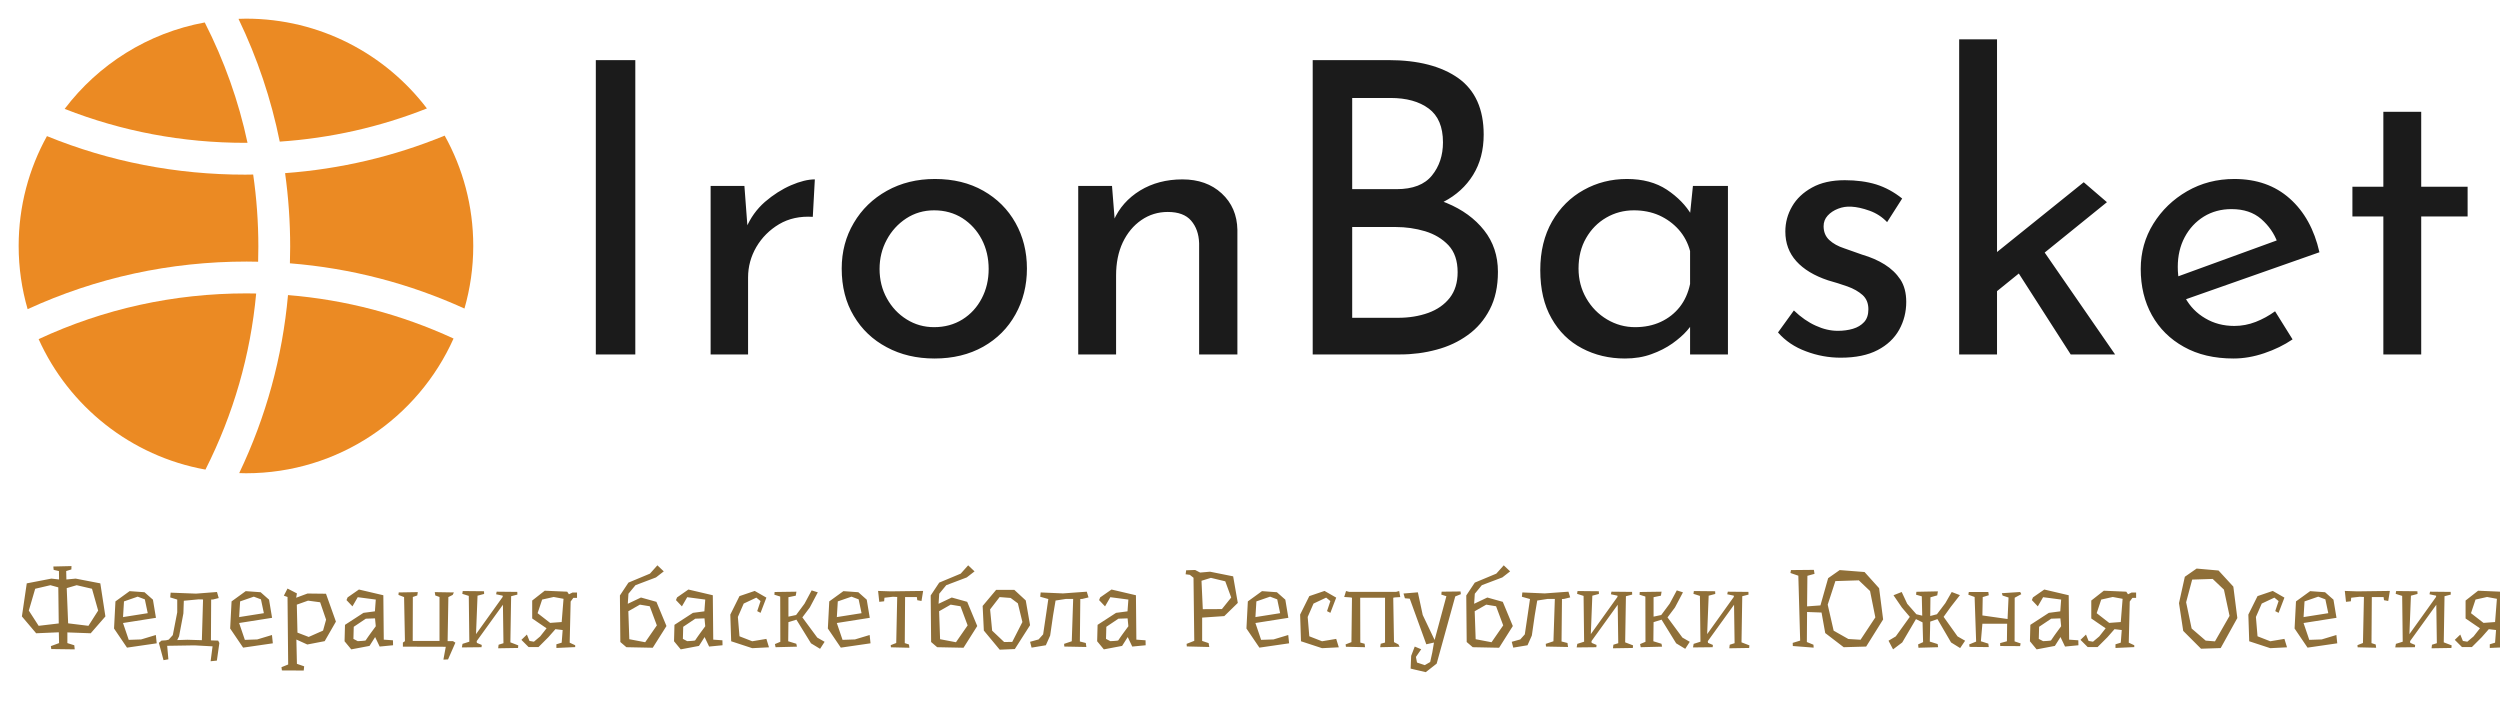 <svg version="1.1" xmlns="http://www.w3.org/2000/svg" xmlns:xlink="http://www.w3.org/1999/xlink" tabindex="0" id="logo" viewBox="0 0 402 114"> <g transform="translate(3,3) scale(0.731,0.731)" style="color: rgb(235, 138, 35);"><g><g transform="translate(0, 0) scale(1)"><g><path fill="#eb8a23" d="M57.432,27.049c11.195-0.759,22.027-3.202,32.372-7.299C80.671,7.751,66.243,0,50,0   c-0.551,0-1.096,0.024-1.643,0.042C52.528,8.711,55.553,17.738,57.432,27.049z"/><path fill="#eb8a23" d="M98.065,63.767C99.316,59.392,100,54.777,100,50.001c0-8.811-2.287-17.083-6.287-24.272   c-11.202,4.601-22.952,7.357-35.104,8.252c0.736,5.316,1.117,10.714,1.117,16.188c0,1.22-0.021,2.436-0.058,3.648   C73.018,54.886,85.879,58.22,98.065,63.767z"/><path fill="#eb8a23" d="M52.677,53.468c0.032-1.097,0.049-2.195,0.049-3.298c0-5.373-0.384-10.67-1.138-15.88   c-0.586,0.008-1.17,0.025-1.757,0.025c-15.177,0-29.802-2.849-43.607-8.476C2.262,33.002,0,41.236,0,50.001   c0,4.826,0.697,9.486,1.973,13.901C17.105,56.96,33.29,53.432,50.168,53.432C51.007,53.432,51.842,53.45,52.677,53.468z"/><path fill="#eb8a23" d="M59.248,60.806c-1.224,13.636-4.816,26.757-10.731,39.158c0.494,0.014,0.986,0.037,1.483,0.037   c20.36,0,37.864-12.175,45.663-29.636C84.117,65.04,71.917,61.836,59.248,60.806z"/><path fill="#eb8a23" d="M49.831,27.315c0.17,0,0.34-0.007,0.511-0.007c-1.949-9.15-5.093-17.999-9.406-26.472   c-12.528,2.295-23.424,9.25-30.817,19.014C22.717,24.802,36.029,27.315,49.831,27.315z"/><path fill="#eb8a23" d="M52.247,60.462c-0.692-0.013-1.384-0.03-2.079-0.03c-16.044,0-31.418,3.39-45.774,10.062   c6.655,14.786,20.281,25.746,36.697,28.7C47.259,86.979,50.995,73.992,52.247,60.462z"/></g></g></g> </g> <g transform="translate(89,6) scale(2.182,2.182)" style="color: rgb(27, 27, 27);"> <g opacity="1" fill="#1b1b1b" style="font-size: 30px; font-family: &quot;Josefin Sans&quot;, &quot;Source Sans 3&quot;, &quot;Roboto&quot;; font-style: normal; font-weight: normal"><path d="M3.12 1.68L6.03 1.68L6.03 23.37L3.12 23.37ZM14.07 10.95L14.34 14.55L14.19 14.07Q14.67 12.93 15.58 12.13Q16.5 11.34 17.51 10.9Q18.51 10.47 19.26 10.47L19.11 13.23Q17.7 13.14 16.63 13.77Q15.57 14.4 14.95 15.45Q14.34 16.5 14.34 17.7L14.34 23.37L11.58 23.37L11.58 10.95ZM21.24 17.04Q21.24 15.18 22.13 13.68Q23.01 12.18 24.57 11.31Q26.13 10.44 28.11 10.44Q30.15 10.44 31.68 11.31Q33.21 12.18 34.05 13.68Q34.89 15.18 34.89 17.04Q34.89 18.9 34.05 20.41Q33.21 21.93 31.67 22.8Q30.12 23.67 28.08 23.67Q26.1 23.67 24.56 22.84Q23.01 22.02 22.13 20.53Q21.24 19.05 21.24 17.04ZM24.03 17.07Q24.03 18.27 24.57 19.24Q25.11 20.22 26.03 20.79Q26.94 21.36 28.05 21.36Q29.22 21.36 30.14 20.79Q31.05 20.22 31.56 19.24Q32.07 18.27 32.07 17.07Q32.07 15.87 31.56 14.89Q31.05 13.92 30.14 13.33Q29.22 12.75 28.05 12.75Q26.91 12.75 25.99 13.35Q25.08 13.95 24.56 14.92Q24.03 15.9 24.03 17.07ZM41.16 10.95L41.4 13.98L41.28 13.5Q41.88 12.12 43.23 11.29Q44.58 10.47 46.35 10.47Q48.12 10.47 49.24 11.5Q50.37 12.54 50.4 14.19L50.4 23.37L47.58 23.37L47.58 15.18Q47.55 14.16 46.99 13.51Q46.44 12.87 45.27 12.87Q44.19 12.87 43.32 13.47Q42.45 14.07 41.95 15.12Q41.46 16.17 41.46 17.55L41.46 23.37L38.67 23.37L38.67 10.95ZM61.53 1.68Q64.8 1.68 66.68 3.01Q68.55 4.35 68.55 7.17Q68.55 8.88 67.77 10.14Q66.99 11.4 65.6 12.12Q64.2 12.84 62.31 12.93L61.89 11.43Q64.08 11.49 65.82 12.21Q67.56 12.93 68.58 14.22Q69.6 15.51 69.6 17.28Q69.6 18.9 69 20.05Q68.4 21.21 67.38 21.94Q66.36 22.68 65.07 23.02Q63.78 23.37 62.4 23.37L55.95 23.37L55.95 1.68ZM62.13 11.19Q63.93 11.19 64.74 10.18Q65.55 9.18 65.55 7.74Q65.55 6.03 64.5 5.25Q63.45 4.47 61.68 4.47L58.86 4.47L58.86 11.19ZM62.25 20.67Q63.45 20.67 64.46 20.31Q65.46 19.95 66.05 19.2Q66.63 18.45 66.63 17.31Q66.63 16.05 65.96 15.33Q65.28 14.61 64.23 14.29Q63.18 13.98 62.07 13.98L58.86 13.98L58.86 20.67ZM78.96 23.67Q77.22 23.67 75.8 22.92Q74.37 22.17 73.55 20.71Q72.72 19.26 72.72 17.16Q72.72 15.09 73.59 13.57Q74.46 12.06 75.92 11.25Q77.37 10.44 79.11 10.44Q80.85 10.44 82.05 11.23Q83.25 12.03 83.88 13.11L83.7 13.59L83.97 10.95L86.55 10.95L86.55 23.37L83.76 23.37L83.76 20.13L84.06 20.85Q83.94 21.15 83.54 21.61Q83.13 22.08 82.46 22.56Q81.78 23.04 80.91 23.35Q80.04 23.67 78.96 23.67ZM79.71 21.36Q80.76 21.36 81.6 20.97Q82.44 20.58 83 19.87Q83.55 19.17 83.76 18.18L83.76 15.75Q83.52 14.85 82.92 14.17Q82.32 13.5 81.48 13.12Q80.64 12.75 79.62 12.75Q78.51 12.75 77.58 13.29Q76.65 13.83 76.1 14.79Q75.54 15.75 75.54 17.04Q75.54 18.24 76.11 19.23Q76.68 20.22 77.64 20.79Q78.6 21.36 79.71 21.36ZM94.86 23.61Q93.54 23.61 92.3 23.14Q91.05 22.68 90.24 21.75L91.41 20.13Q92.19 20.88 93.02 21.25Q93.84 21.63 94.65 21.63Q95.25 21.63 95.76 21.48Q96.27 21.33 96.59 20.98Q96.9 20.64 96.9 20.04Q96.9 19.38 96.47 18.99Q96.03 18.6 95.36 18.36Q94.68 18.12 93.93 17.91Q92.4 17.4 91.59 16.5Q90.78 15.6 90.78 14.31Q90.78 13.32 91.28 12.46Q91.77 11.61 92.75 11.07Q93.72 10.53 95.16 10.53Q96.45 10.53 97.47 10.84Q98.49 11.16 99.39 11.88L98.28 13.62Q97.74 13.05 96.99 12.78Q96.24 12.51 95.64 12.48Q95.13 12.45 94.67 12.63Q94.2 12.81 93.9 13.14Q93.6 13.47 93.6 13.92Q93.6 14.55 94.02 14.94Q94.44 15.33 95.12 15.55Q95.79 15.78 96.45 16.02Q97.38 16.29 98.1 16.74Q98.82 17.19 99.26 17.85Q99.69 18.51 99.69 19.5Q99.69 20.61 99.17 21.55Q98.64 22.5 97.58 23.05Q96.51 23.61 94.86 23.61ZM103.59 23.37L103.59 0.15L106.38 0.15L106.38 23.37ZM109.38 15.12L115.08 23.37L111.81 23.37L107.52 16.68ZM105.51 19.41L105.24 16.74L112.77 10.68L114.48 12.15ZM123.81 23.67Q121.68 23.67 120.15 22.81Q118.62 21.96 117.79 20.47Q116.97 18.99 116.97 17.07Q116.97 15.24 117.9 13.74Q118.83 12.24 120.39 11.34Q121.95 10.44 123.87 10.44Q126.33 10.44 127.95 11.88Q129.57 13.32 130.14 15.84L119.91 19.44L119.25 17.79L127.65 14.73L127.05 15.12Q126.69 14.13 125.85 13.39Q125.01 12.66 123.66 12.66Q122.52 12.66 121.62 13.21Q120.72 13.77 120.21 14.73Q119.7 15.69 119.7 16.92Q119.7 18.21 120.24 19.18Q120.78 20.16 121.73 20.71Q122.67 21.27 123.87 21.27Q124.68 21.27 125.45 20.97Q126.21 20.67 126.87 20.19L128.16 22.26Q127.23 22.89 126.07 23.28Q124.92 23.67 123.81 23.67ZM134.85 5.49L137.64 5.49L137.64 11.01L141.06 11.01L141.06 13.2L137.64 13.2L137.64 23.37L134.85 23.37L134.85 13.2L132.57 13.2L132.57 11.01L134.85 11.01Z"/></g></g> <g transform="translate(3,86) scale(0.579,0.579)" style="color: rgb(143, 111, 56);"> <g opacity="1" fill="#8f6f38" style="font-size: 30px; font-family: &quot;Underdog&quot;, &quot;Source Sans 3&quot;, &quot;Roboto&quot;; font-style: normal; font-weight: normal"><path d="M13.74 24.58L19.38 25.27L22.08 21.04L20.37 14.98L16.11 13.99L13.35 14.8ZM11.13 24.61L11.01 14.59L8.82 13.99L4.59 14.98L2.82 21.04L5.55 25.27ZM13.53 27.1L13.53 30.07L15.45 30.67L15.57 31.81L9.06 31.72L8.94 30.91L11.22 30.07L11.16 27.07L4.86 27.34L0.9 22.66L2.25 13.48L9.09 12.16L11.22 12.4L11.19 10.06L9.72 9.73L9.63 8.8L14.67 8.68L14.64 9.61L13.2 10.06L13.26 12.4L15.84 12.16L22.68 13.48L24.09 22.66L20.01 27.34ZM29.01 22.84L35.85 21.76L35.04 17.92L33.06 17.17L29.25 18.49L28.98 22.96ZM34.95 15.94L37.29 18.01L38.13 23.05L28.98 24.49L30.57 29.17L34.02 29.05L38.1 27.82L38.34 30.13L30.09 31.33L26.49 26.02L26.88 18.49L30.81 15.64ZM46.86 29.14L50.88 29.26L51.21 17.95L49.98 17.92L45.87 18.31L45.75 21.82L44.55 28.18L44.04 29.23ZM55.74 30.04L55.05 34.93L53.31 35.11L53.85 30.97L48.81 30.7L41.25 30.82L41.58 34.57L40.23 34.81L38.94 30.01L39.66 29.38L40.95 29.29L41.67 29.11L42.81 27.85L44.04 21.52L44.04 17.98L42.09 17.38L42.21 16.06L49.26 16.33L55.08 15.88L55.56 17.56L54 17.95L53.46 17.98L53.4 29.32L55.41 29.38ZM61.26 22.84L68.1 21.76L67.29 17.92L65.31 17.17L61.5 18.49L61.23 22.96ZM67.2 15.94L69.54 18.01L70.38 23.05L61.23 24.49L62.82 29.17L66.27 29.05L70.35 27.82L70.59 30.13L62.34 31.33L58.74 26.02L59.13 18.49L63.06 15.64ZM85.38 23.56L83.73 18.73L80.37 18.28L77.25 19.39L77.43 27.16L80.55 28.36L84.54 26.59ZM88.11 24.1L84.99 29.53L80.16 30.46L77.13 29.08L77.28 35.83L79.29 36.52L79.17 37.69L73.11 37.66L72.99 36.76L74.85 36.01L74.67 17.26L73.65 16.9L74.67 14.92L77.28 16.27L77.07 17.47L80.22 16.3L85.35 16.36ZM96.42 23.29L93.06 25.54L92.97 28.9L94.17 29.53Q94.77 29.5 95.28 29.47Q95.7 29.44 96.04 29.4Q96.39 29.35 96.39 29.29Q96.39 29.29 96.51 29.11Q96.63 28.93 96.82 28.65Q97.02 28.36 97.26 28.02Q97.5 27.67 97.77 27.31Q98.37 26.47 99.18 25.39L98.97 23.2ZM94.5 15.19L101.28 16.78L101.4 29.11L103.95 29.29L103.98 30.67L100.26 31.03L99 28.39L97.44 30.85L92.37 31.81L90.51 29.56L90.63 25L95.76 21.67L98.94 21.25L99.18 17.98L94.17 17.32L92.7 19.87L91.05 18.13L91.35 17.38ZM119.34 17.29L119.13 29.53L120.63 29.53L121.29 29.95L119.25 34.6L117.96 34.66L118.62 31.09L106.71 31.06L106.71 29.92L107.28 29.53L107.04 17.29L105.48 16.69L105.54 16L110.85 15.91L110.7 16.84L109.47 17.26L109.44 29.47L116.88 29.47L116.88 17.26L115.71 16.84L115.56 15.91L120.87 16L120.54 16.69ZM125.16 29.68L125.01 16.96L123.21 16.39L123.33 15.61L129.24 15.67L129.27 16.42L127.44 16.9L127.02 27.58L134.43 17.23L134.43 16.9L132.6 16.51L132.75 15.79L138.48 15.85L138.51 16.6L136.77 17.05L136.56 29.86L138.75 30.7L138.69 31.42L133.17 31.51L133.29 30.52L134.64 30.1L134.49 19.42L127.2 29.53L127.26 30.01L128.61 30.58L128.55 31.21L123.09 31.27L123.27 30.28ZM141.15 27.7L141.87 29.47L143.1 29.68L144.84 28.21L146.61 25.96L142.62 23.23L142.62 18.25L146.1 15.52L152.34 15.79L152.82 16.51L153.81 16.03L155.07 16.03L155.07 17.5L154.05 17.5L153.3 18.52L153.03 29.95L154.56 30.67L154.56 31.18L149.34 31.42L149.34 30.4L150.81 29.95L151.08 26.44L149.07 26.2L147.09 28.45L144.36 31.18L141.63 31.18L139.62 29.17ZM147.6 24.46L150.81 24.22L151.32 17.77L148.59 17.26L145.38 17.98L144.12 21.76ZM169.32 21.22L169.59 28.99L174 29.83L177.24 25.15L175.26 19.84L172.53 19.39ZM179.16 10.15L177 11.83L171.3 13.99L169.35 16.36L169.17 19.15L172.83 17.41L177.12 18.61L179.91 25.33L176.1 31.36L168.78 31.21L167.1 29.77L166.98 16.84L169.35 13.27L175.32 10.78L177.39 8.47ZM187.92 23.29L184.56 25.54L184.47 28.9L185.67 29.53Q186.27 29.5 186.78 29.47Q187.2 29.44 187.54 29.4Q187.89 29.35 187.89 29.29Q187.89 29.29 188.01 29.11Q188.13 28.93 188.32 28.65Q188.52 28.36 188.76 28.02Q189 27.67 189.27 27.31Q189.87 26.47 190.68 25.39L190.47 23.2ZM186 15.19L192.78 16.78L192.9 29.11L195.45 29.29L195.48 30.67L191.76 31.03L190.5 28.39L188.94 30.85L183.87 31.81L182.01 29.56L182.13 25L187.26 21.67L190.44 21.25L190.68 17.98L185.67 17.32L184.2 19.87L182.55 18.13L182.85 17.38ZM208.38 31.24L203.73 31.48L197.88 29.56L197.64 22.15L200.19 17.02L204.42 15.58L207.66 17.44L206.04 21.67L205.11 21.19L206.04 18.4L204.87 17.44L204.87 17.44L201.36 19.09L199.74 22.81L200.19 28.18L203.73 29.56L207.66 28.9ZM223.83 29.71L222.57 31.66L220.05 30.13L216 23.56L213.78 24.25L213.72 29.56L215.97 30.25L216.15 31.06L210.21 31.21L210.03 30.34L211.53 29.71L211.5 17.14L209.88 16.63L209.94 15.88L216 15.79L215.82 16.9L213.78 17.32L213.78 22.72L215.91 22.27L218.25 19.12L220.23 15.43L221.94 15.97L219.72 20.17L217.65 22.93L221.79 28.54ZM227.25 22.84L234.09 21.76L233.28 17.92L231.3 17.17L227.49 18.49L227.22 22.96ZM233.19 15.94L235.53 18.01L236.37 23.05L227.22 24.49L228.81 29.17L232.26 29.05L236.34 27.82L236.58 30.13L228.33 31.33L224.73 26.02L225.12 18.49L229.05 15.64ZM251.19 15.58L250.74 18.37L249.57 18.16L249.45 17.29L246.18 17.29L246.09 30.07L247.26 30.46L247.38 31.36L242.25 31.24L242.19 30.64L243.72 30.04L243.99 17.26L242.82 17.2L240.45 17.47L240.36 18.46L239.01 18.61L238.68 15.58L242.13 15.7ZM255.63 21.22L255.9 28.99L260.31 29.83L263.55 25.15L261.57 19.84L258.84 19.39ZM265.47 10.15L263.31 11.83L257.61 13.99L255.66 16.36L255.48 19.15L259.14 17.41L263.43 18.61L266.22 25.33L262.41 31.36L255.09 31.21L253.41 29.77L253.29 16.84L255.66 13.27L261.63 10.78L263.7 8.47ZM272.43 17.29L269.79 20.71L270.36 26.62L273.69 29.77L275.94 29.74L278.76 24.22L277.5 19.03L275.49 17.53ZM276.51 15.28L279.69 18.22L280.89 25.09L276.66 31.72L272.46 31.9L268.05 26.59L267.72 19.75L271.47 15.28ZM296.64 15.79L297.12 17.38L295.41 17.8L294.84 17.83L294.72 29.62L296.37 30.04L296.52 31.15L290.4 31.03L290.34 30.28L292.47 29.56L292.86 17.8L290.88 17.8L287.97 18.25L287.28 22.36L286.47 27.97L285.27 30.67L281.31 31.33L280.89 29.71L283.26 29.05L284.52 27.64L285.36 21.97L285.96 17.83L283.71 17.2L283.83 16L290.04 16.27ZM305.43 23.29L302.07 25.54L301.98 28.9L303.18 29.53Q303.78 29.5 304.29 29.47Q304.71 29.44 305.05 29.4Q305.4 29.35 305.4 29.29Q305.4 29.29 305.52 29.11Q305.64 28.93 305.83 28.65Q306.03 28.36 306.27 28.02Q306.51 27.67 306.78 27.31Q307.38 26.47 308.19 25.39L307.98 23.2ZM303.51 15.19L310.29 16.78L310.41 29.11L312.96 29.29L312.99 30.67L309.27 31.03L308.01 28.39L306.45 30.85L301.38 31.81L299.52 29.56L299.64 25L304.77 21.67L307.95 21.25L308.19 17.98L303.18 17.32L301.71 19.87L300.06 18.13L300.36 17.38ZM328.5 12.76L328.86 20.65L334.17 20.62L336.75 17.41L335.1 12.91L331.11 11.95ZM328.68 22.99L328.68 29.47L330.48 30.07L330.66 31.15L324.42 31L324.36 30.28L326.49 29.44L326.28 11.92L325.26 11.11L324.09 10.96L324.24 9.85L326.73 9.76L328.11 10.48L330.87 10.24L337.29 11.53L338.58 18.91L334.83 22.57ZM343.5 22.84L350.34 21.76L349.53 17.92L347.55 17.17L343.74 18.49L343.47 22.96ZM349.44 15.94L351.78 18.01L352.62 23.05L343.47 24.49L345.06 29.17L348.51 29.05L352.59 27.82L352.83 30.13L344.58 31.33L340.98 26.02L341.37 18.49L345.3 15.64ZM366.63 31.24L361.98 31.48L356.13 29.56L355.89 22.15L358.44 17.02L362.67 15.58L365.91 17.44L364.29 21.67L363.36 21.19L364.29 18.4L363.12 17.44L363.12 17.44L359.61 19.09L357.99 22.81L358.44 28.18L361.98 29.56L365.91 28.9ZM381.75 17.47L381.96 29.8L383.19 30.43L383.49 31.09L378.12 31.21L378.27 30.25L379.47 29.92L379.47 17.47L372.57 17.47L372.6 29.92L373.8 30.25L373.92 31.21L368.61 31.09L368.52 30.43L370.14 29.8L370.29 17.47L369.87 17.38L368.13 17.26L368.64 15.61L369.54 15.85L382.5 15.85L383.4 15.61L383.7 17.29L382.23 17.38ZM398.97 17.11L393.81 35.77L390.78 38.14L387.45 37.36L386.58 37.15L386.73 33.61L387.72 31.03L389.52 31.78L388.05 33.91L388.35 35.47L390.51 36.19L392.01 35.32L392.61 32.59L393.06 29.92L390.93 30.4L386.34 17.74L384.99 17.62L384.6 16.3L388.59 15.97L389.94 22.27L393.24 29.2L396.51 17.05L395.1 16.6L395.19 15.79L400.44 15.73L400.53 16.48ZM404.37 21.22L404.64 28.99L409.05 29.83L412.29 25.15L410.31 19.84L407.58 19.39ZM414.21 10.15L412.05 11.83L406.35 13.99L404.4 16.36L404.22 19.15L407.88 17.41L412.17 18.61L414.96 25.33L411.15 31.36L403.83 31.21L402.15 29.77L402.03 16.84L404.4 13.27L410.37 10.78L412.44 8.47ZM430.41 15.79L430.89 17.38L429.18 17.8L428.61 17.83L428.49 29.62L430.14 30.04L430.29 31.15L424.17 31.03L424.11 30.28L426.24 29.56L426.63 17.8L424.65 17.8L421.74 18.25L421.05 22.36L420.24 27.97L419.04 30.67L415.08 31.33L414.66 29.71L417.03 29.05L418.29 27.64L419.13 21.97L419.73 17.83L417.48 17.2L417.6 16L423.81 16.27ZM434.76 29.68L434.61 16.96L432.81 16.39L432.93 15.61L438.84 15.67L438.87 16.42L437.04 16.9L436.62 27.58L444.03 17.23L444.03 16.9L442.2 16.51L442.35 15.79L448.08 15.85L448.11 16.6L446.37 17.05L446.16 29.86L448.35 30.7L448.29 31.42L442.77 31.51L442.89 30.52L444.24 30.1L444.09 19.42L436.8 29.53L436.86 30.01L438.21 30.58L438.15 31.21L432.69 31.27L432.87 30.28ZM464.1 29.71L462.84 31.66L460.32 30.13L456.27 23.56L454.05 24.25L453.99 29.56L456.24 30.25L456.42 31.06L450.48 31.21L450.3 30.34L451.8 29.71L451.77 17.14L450.15 16.63L450.21 15.88L456.27 15.79L456.09 16.9L454.05 17.32L454.05 22.72L456.18 22.27L458.52 19.12L460.5 15.43L462.21 15.97L459.99 20.17L457.92 22.93L462.06 28.54ZM467.07 29.68L466.92 16.96L465.12 16.39L465.24 15.61L471.15 15.67L471.18 16.42L469.35 16.9L468.93 27.58L476.34 17.23L476.34 16.9L474.51 16.51L474.66 15.79L480.39 15.85L480.42 16.6L478.68 17.05L478.47 29.86L480.66 30.7L480.6 31.42L475.08 31.51L475.2 30.52L476.55 30.1L476.4 19.42L469.11 29.53L469.17 30.01L470.52 30.58L470.46 31.21L465 31.27L465.18 30.28ZM515.64 22.93L514.17 15.61L511.05 12.64L504.54 12.85L502.41 19.39L504.06 26.62L508.14 28.93L511.53 29.14ZM517.8 23.5L513.09 31.03L506.85 31.21L501.72 27.28L500.7 21.58L496.68 21.43L496.62 29.77L498.45 30.52L498.51 31.33L492.72 30.88L492.69 30.01L494.76 29.38L494.25 11.35L492.06 10.6L492.21 9.79L498.57 9.73L498.75 10.84L496.77 11.38L496.68 19.87L500.4 19.6L500.4 19.57L502.53 12.04L505.74 9.79L512.64 10.33L516.69 14.83ZM540.57 29.41L539.19 31.45L536.67 29.89L532.89 23.41L530.88 24.1L530.76 29.65L532.95 30.34L533.07 31.21L527.61 31.36L527.52 30.43L528.9 29.8L528.75 24.31L526.92 23.41L523.11 29.89L520.56 31.81L519.3 29.41L521.31 28.21L525.21 22.78L523.02 20.2L520.68 16.78L522.96 15.88L524.49 19.15L527.04 22.06L528.66 22.45L528.54 17.08L526.95 16.63L527.04 15.82L533.01 15.7L532.83 16.81L530.94 17.35L530.88 22.54L532.74 22.06L535.08 18.97L536.85 15.88L539.13 16.75L536.58 20.02L534.6 22.78L538.47 28.21ZM554.31 29.59L555.99 30.16L555.84 30.91L550.32 30.88L550.29 30.07L552.18 29.56L552.24 24.7L545.37 24.7L544.95 29.56L547.02 30.22L547.14 31.18L541.8 31.12L541.71 30.43L543.63 29.65L543.21 17.26L541.47 16.63L541.59 15.88L547.02 15.88L547.14 16.78L545.46 17.29L545.37 22.39L552.36 23.38L552.63 17.41L550.98 16.87L550.77 16.21L555.87 15.88L556.17 16.48L554.34 17.47ZM564.48 23.29L561.12 25.54L561.03 28.9L562.23 29.53Q562.83 29.5 563.34 29.47Q563.76 29.44 564.1 29.4Q564.45 29.35 564.45 29.29Q564.45 29.29 564.57 29.11Q564.69 28.93 564.89 28.65Q565.08 28.36 565.32 28.02Q565.56 27.67 565.83 27.31Q566.43 26.47 567.24 25.39L567.03 23.2ZM562.56 15.19L569.34 16.78L569.46 29.11L572.01 29.29L572.04 30.67L568.32 31.03L567.06 28.39L565.5 30.85L560.43 31.81L558.57 29.56L558.69 25L563.82 21.67L567 21.25L567.24 17.98L562.23 17.32L560.76 19.87L559.11 18.13L559.41 17.38ZM574.14 27.7L574.86 29.47L576.09 29.68L577.83 28.21L579.6 25.96L575.61 23.23L575.61 18.25L579.09 15.52L585.33 15.79L585.81 16.51L586.8 16.03L588.06 16.03L588.06 17.5L587.04 17.5L586.29 18.52L586.02 29.95L587.55 30.67L587.55 31.18L582.33 31.42L582.33 30.4L583.8 29.95L584.07 26.44L582.06 26.2L580.08 28.45L577.35 31.18L574.62 31.18L572.61 29.17ZM580.59 24.46L583.8 24.22L584.31 17.77L581.58 17.26L578.37 17.98L577.11 21.76ZM603.63 12.43L601.95 18.73L603.48 26.02L607.38 29.38L609.96 29.59L614.01 22.51L612.45 15.22L609.33 12.25ZM610.95 9.91L615.06 14.38L616.17 23.11L611.55 31.45L606.09 31.63L601.14 26.68L599.97 18.97L601.59 11.65L604.86 9.37ZM629.97 31.24L625.32 31.48L619.47 29.56L619.23 22.15L621.78 17.02L626.01 15.58L629.25 17.44L627.63 21.67L626.7 21.19L627.63 18.4L626.46 17.44L626.46 17.44L622.95 19.09L621.33 22.81L621.78 28.18L625.32 29.56L629.25 28.9ZM634.59 22.84L641.43 21.76L640.62 17.92L638.64 17.17L634.83 18.49L634.56 22.96ZM640.53 15.94L642.87 18.01L643.71 23.05L634.56 24.49L636.15 29.17L639.6 29.05L643.68 27.82L643.92 30.13L635.67 31.33L632.07 26.02L632.46 18.49L636.39 15.64ZM658.53 15.58L658.08 18.37L656.91 18.16L656.79 17.29L653.52 17.29L653.43 30.07L654.6 30.46L654.72 31.36L649.59 31.24L649.53 30.64L651.06 30.04L651.33 17.26L650.16 17.2L647.79 17.47L647.7 18.46L646.35 18.61L646.02 15.58L649.47 15.7ZM662.1 29.68L661.95 16.96L660.15 16.39L660.27 15.61L666.18 15.67L666.21 16.42L664.38 16.9L663.96 27.58L671.37 17.23L671.37 16.9L669.54 16.51L669.69 15.79L675.42 15.85L675.45 16.6L673.71 17.05L673.5 29.86L675.69 30.7L675.63 31.42L670.11 31.51L670.23 30.52L671.58 30.1L671.43 19.42L664.14 29.53L664.2 30.01L665.55 30.58L665.49 31.21L660.03 31.27L660.21 30.28ZM678.09 27.7L678.81 29.47L680.04 29.68L681.78 28.21L683.55 25.96L679.56 23.23L679.56 18.25L683.04 15.52L689.28 15.79L689.76 16.51L690.75 16.03L692.01 16.03L692.01 17.5L690.99 17.5L690.24 18.52L689.97 29.95L691.5 30.67L691.5 31.18L686.28 31.42L686.28 30.4L687.75 29.95L688.02 26.44L686.01 26.2L684.03 28.45L681.3 31.18L678.57 31.18L676.56 29.17ZM684.54 24.46L687.75 24.22L688.26 17.77L685.53 17.26L682.32 17.98L681.06 21.76Z"/></g></g> </svg>